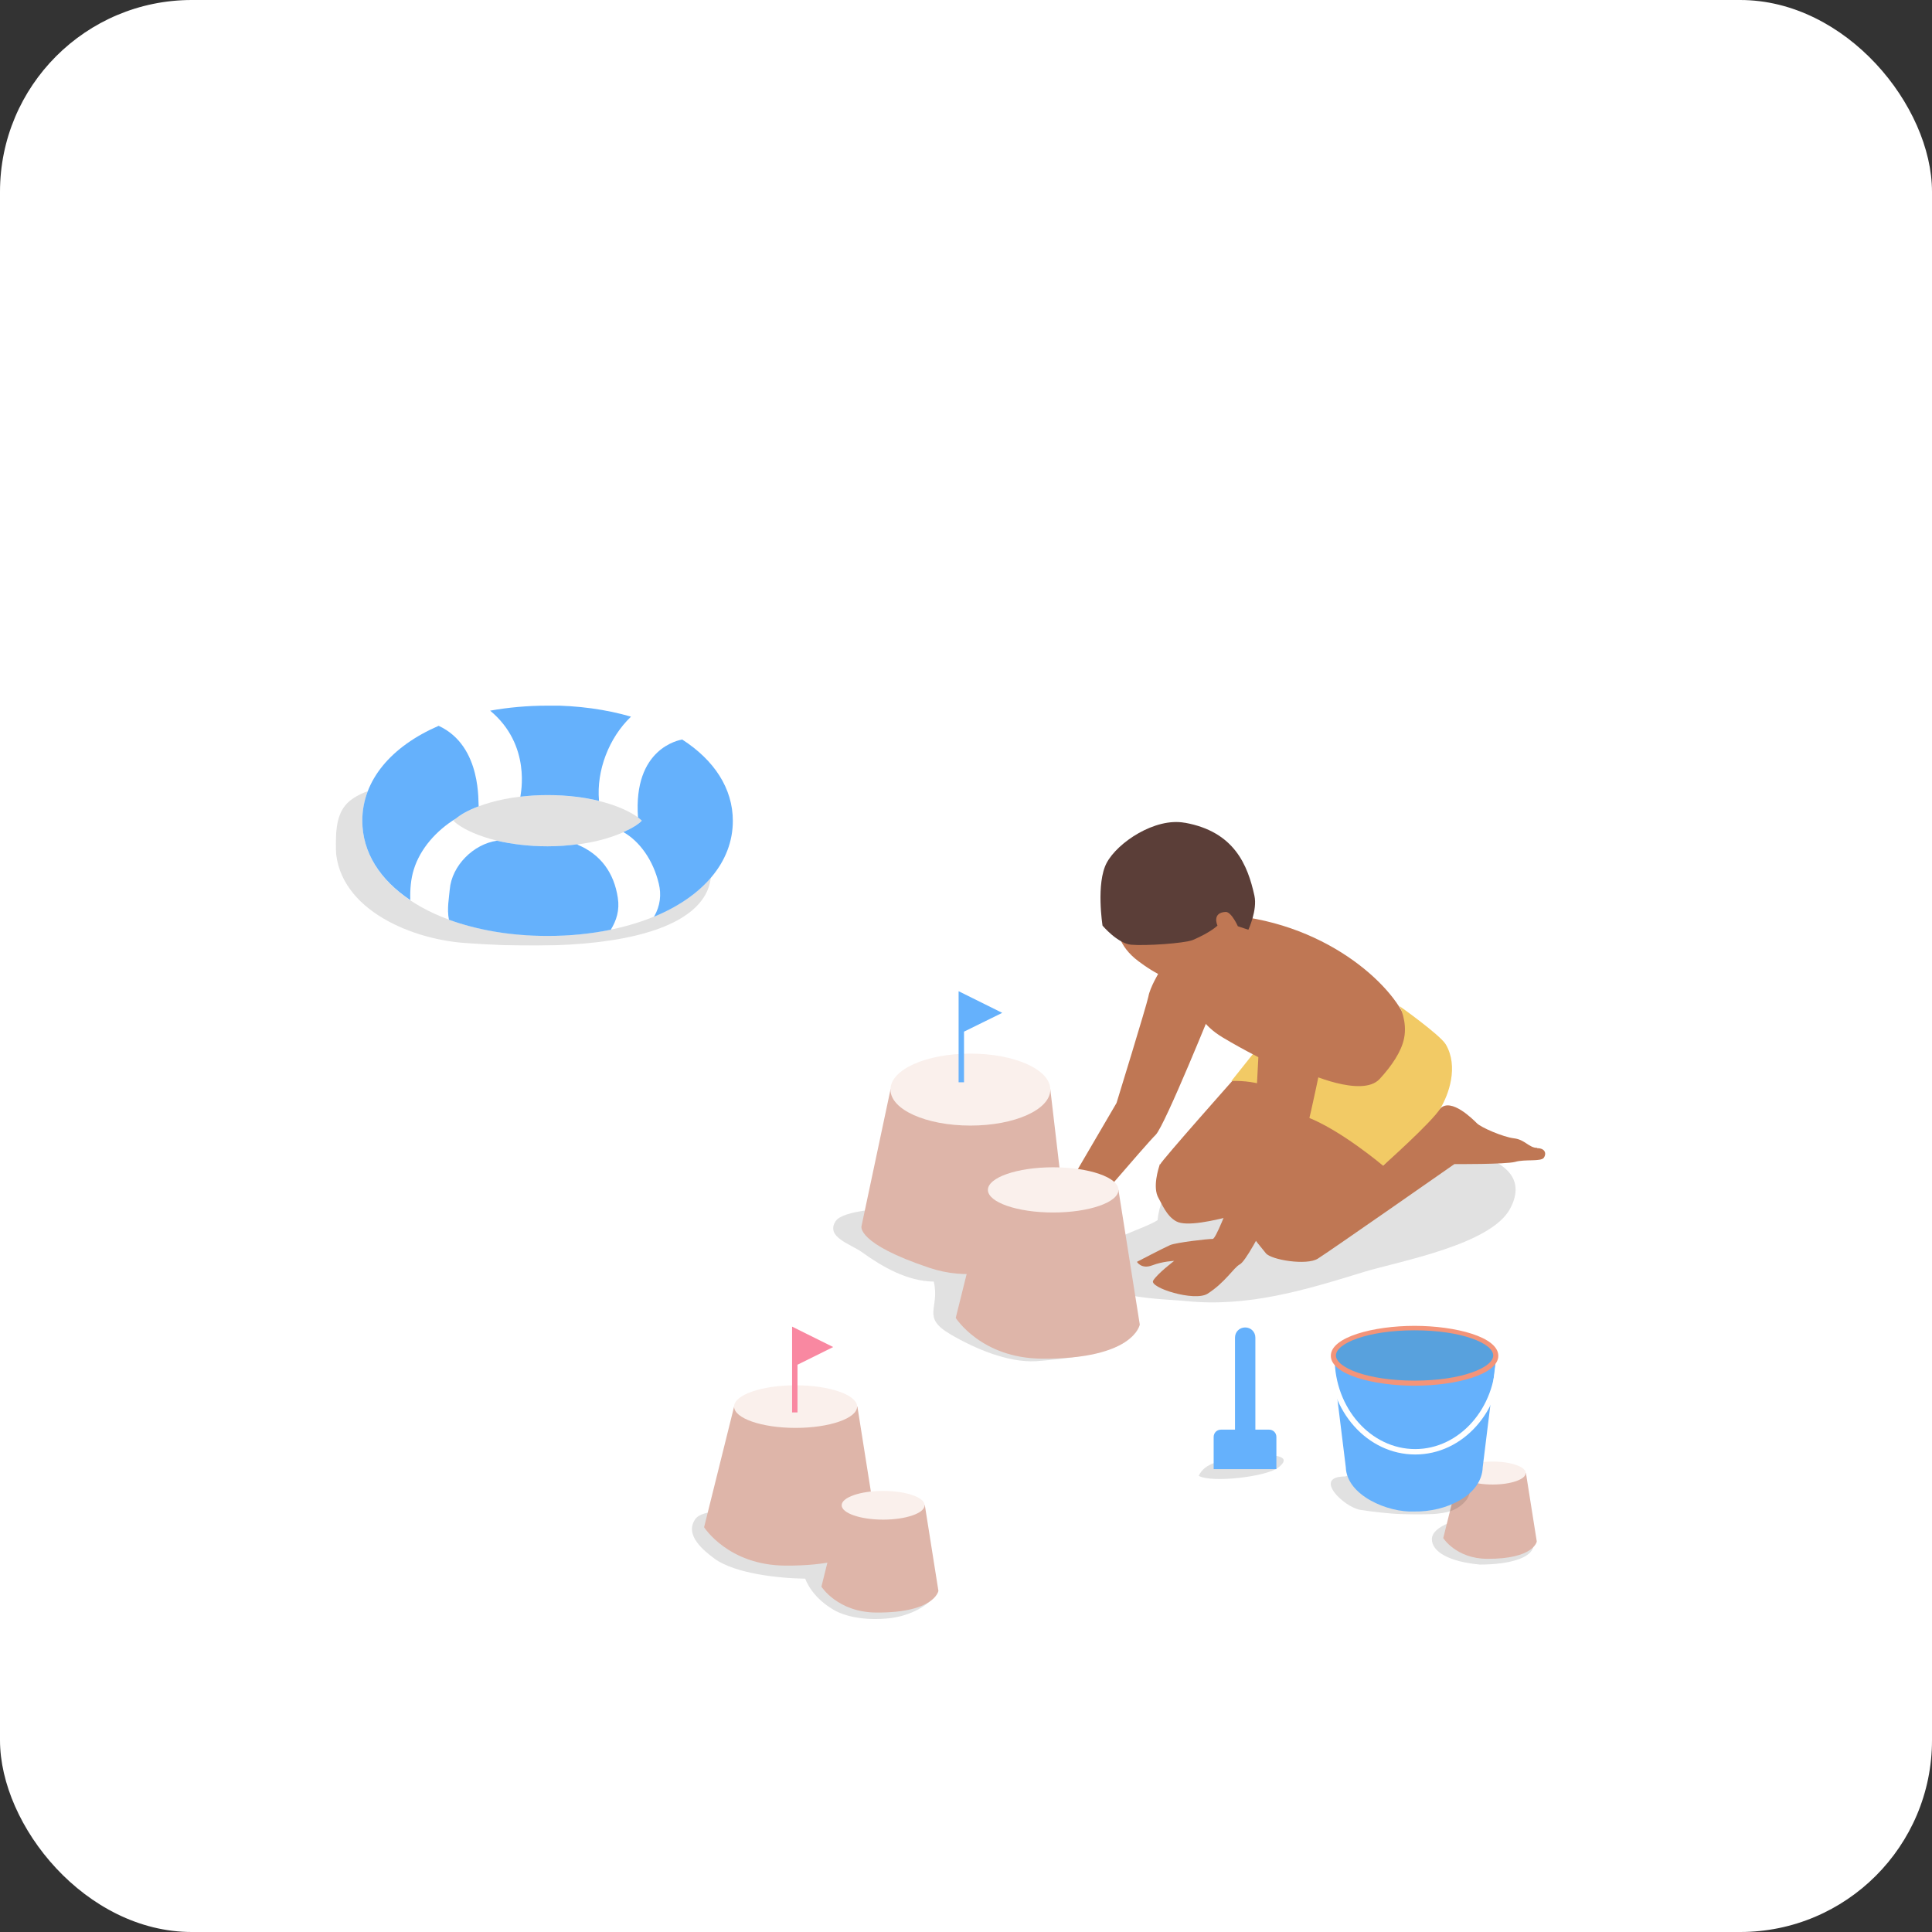 <svg width="282" height="282" viewBox="0 0 282 282" fill="none" xmlns="http://www.w3.org/2000/svg">
<rect x="0" y="0" width="282" height="282" fill="#333333" stroke="none"/>
<rect width="282" height="282" rx="28" fill="white"/>
<g style="mix-blend-mode:multiply" opacity="0.12">
<path d="M126.774 224.721C121.336 222.862 114.876 222.49 108.974 220.538C107.254 220.631 102.528 220.147 101.459 221.774C99.879 224.098 102.763 226.381 104.343 227.543C107.317 229.681 113.671 230.38 117.528 230.427C118.352 232.487 120.001 233.992 121.649 234.959C123.297 235.926 126.181 236.608 129.89 236.195C132.422 235.914 134.993 234.696 136.07 233.311C138.954 229.603 129.47 225.697 126.774 224.767V224.721Z" fill="black"/>
</g>
<path d="M107.151 205.31L102.772 222.915C102.772 222.915 106.275 228.476 114.64 228.52C127.295 228.608 128.084 223.834 128.084 223.834L125.15 205.31H107.151Z" fill="#DEB5A9"/>
<path d="M116.129 202.202C111.18 202.202 107.151 203.603 107.151 205.311C107.151 207.019 111.18 208.42 116.129 208.42C121.077 208.42 125.106 207.019 125.106 205.311C125.106 203.603 121.077 202.202 116.129 202.202Z" fill="#FAF0EC"/>
<path d="M115.616 197.361V199.594V206.163H116.404V199.2L121.615 196.617L115.616 193.639V197.361Z" fill="#F988A1"/>
<path d="M122.851 219.712L119.897 231.589C119.897 231.589 122.261 235.341 127.904 235.371C136.442 235.43 136.974 232.209 136.974 232.209L134.994 219.712H122.851Z" fill="#DEB5A9"/>
<path d="M128.908 217.614C125.57 217.614 122.852 218.56 122.852 219.712C122.852 220.864 125.57 221.81 128.908 221.81C132.247 221.81 134.965 220.864 134.965 219.712C134.965 218.56 132.247 217.614 128.908 217.614Z" fill="#FAF0EC"/>
<g style="mix-blend-mode:multiply" opacity="0.12">
<path d="M223.835 225.482C223.835 227.303 220.557 228.367 216.006 228.367C211.474 227.955 209.001 226.479 209.001 224.658C209.001 222.838 212.691 221.362 217.242 221.362C221.794 221.362 223.835 223.662 223.835 225.482Z" fill="black"/>
</g>
<path d="M213.023 215.01L210.661 224.505C210.661 224.505 212.551 227.504 217.062 227.528C223.888 227.575 224.313 225.001 224.313 225.001L222.731 215.01H213.023Z" fill="#DEB5A9"/>
<path d="M217.865 213.333C215.196 213.333 213.023 214.089 213.023 215.01C213.023 215.931 215.196 216.687 217.865 216.687C220.534 216.687 222.707 215.931 222.707 215.01C222.707 214.089 220.534 213.333 217.865 213.333Z" fill="#FAF0EC"/>
<g clip-path="url(#clip0_1071_28773)">
<g style="mix-blend-mode:multiply" opacity="0.12">
<path d="M180.123 212.906V213.232C178.171 213.092 175.847 213.557 174.964 215.416C176.823 216.485 184.864 215.555 186.583 214.208C189.837 211.698 182.122 212.349 180.123 212.906Z" fill="black"/>
</g>
<g style="mix-blend-mode:multiply" opacity="0.12">
<path d="M148.984 180.466C143.547 178.607 137.086 178.235 131.184 176.283C129.464 176.376 123.051 176.608 121.982 178.235C120.401 180.559 124.259 181.627 125.839 182.789C128.814 184.927 132.439 187.019 136.296 187.065C137.226 191.016 134.391 192.224 138.76 194.78C142.245 196.825 147.125 198.917 151.215 198.684C153.864 198.498 162.369 197.755 164.6 195.524C171.107 188.971 151.68 181.442 148.984 180.512V180.466Z" fill="black"/>
</g>
<g style="mix-blend-mode:multiply" opacity="0.12">
<path d="M212.703 215.323C210.147 214.068 204.802 215.276 202.06 215.137C200.247 215.044 198.76 214.672 196.343 215.509C191.556 215.509 196.111 219.97 198.574 220.389C202.199 220.946 207.776 221.458 211.216 220.714C213.725 220.156 216.421 217.228 212.703 215.369V215.323Z" fill="black"/>
</g>
<g style="mix-blend-mode:multiply" opacity="0.12">
<path d="M206.057 167.22C194.16 167.127 183.145 172.425 171.014 172.379C170.038 174.331 169.155 175.865 168.969 178.095C167.064 179.35 161.208 180.884 160.139 182.883C156.467 189.622 168.876 189.482 173.013 189.9C182.122 190.83 190.302 188.367 199.179 185.625C204.291 184.091 217.63 181.674 220.419 176.422C224.601 168.614 211.309 167.22 206.011 167.174L206.057 167.22Z" fill="black"/>
</g>
<path d="M129.976 159.04L125.746 178.978C125.746 178.978 124.956 181.488 135.692 185.067C146.428 188.645 155.817 180.419 155.817 180.419L153.307 158.994H129.976V159.04Z" fill="#DEB5A9"/>
<path d="M141.641 153.788C135.181 153.788 129.976 156.112 129.976 159.04C129.976 161.968 135.181 164.292 141.641 164.292C148.101 164.292 153.307 161.968 153.307 159.04C153.307 156.112 148.101 153.788 141.641 153.788Z" fill="#FAF0EC"/>
<path d="M169.295 169.915C169.109 170.52 168.18 173.308 169.109 174.888C169.527 175.585 170.271 177.537 171.712 178.281C174.547 179.815 187.235 175.121 187.235 175.121L197.367 153.463L180.682 156.856C180.682 156.856 169.527 169.404 169.342 169.962L169.295 169.915Z" fill="#BF7754"/>
<path d="M179.706 157.785C187.792 157.506 191.325 163.176 191.325 163.176L195.089 152.394L183.703 152.812L179.706 157.832V157.785Z" fill="#F2CA65"/>
<path d="M169.201 141.89C169.201 141.89 167.853 144.121 167.621 145.469C167.342 146.817 162.973 160.992 162.973 160.992L153.678 176.887L156.606 179.536C156.606 179.536 167.342 166.941 168.69 165.639C170.038 164.292 177.195 146.538 177.195 146.538C177.195 146.538 173.105 139.52 169.248 141.89H169.201Z" fill="#BF7754"/>
<path d="M180.635 133.71C165.716 131.944 174.268 142.68 174.268 142.68C174.268 142.68 172.502 147.839 178.451 151.418C184.399 154.996 194.299 159.597 197.134 159.783C205.546 160.295 206.29 154.206 205.5 149.837C204.71 145.469 195.554 135.523 180.635 133.71Z" fill="#BF7754"/>
<path d="M163.113 135.523C163.113 135.523 163.113 138.033 166.18 140.31C168.225 141.844 172.129 144.4 175.475 143.099C178.915 141.751 182.215 137.94 182.215 135.756C182.215 133.571 177.846 127.808 177.846 127.808L163.113 135.57V135.523Z" fill="#BF7754"/>
<path d="M172.919 120.093C168.597 119.303 163.113 122.974 161.533 125.949C159.952 128.923 160.928 135.105 160.928 135.105C160.928 135.105 163.113 137.707 165.111 137.893C167.11 138.079 172.873 137.707 174.128 137.196C176.73 136.081 177.706 135.105 177.706 135.105C177.706 135.105 176.823 133.199 178.915 133.106C179.751 133.106 180.681 135.198 180.681 135.198L182.215 135.709C182.215 135.709 183.562 132.827 183.098 130.736C182.122 126.274 180.17 121.394 172.966 120.093H172.919Z" fill="#5B3E38"/>
<path d="M224.369 167.545C223.16 167.545 222.603 166.337 220.976 166.151C219.396 165.965 216.189 164.571 215.585 163.966C214.981 163.362 211.82 160.202 210.24 161.782C208.66 163.362 201.874 170.148 201.874 170.148C201.874 170.148 202.293 163.409 189.93 162.804C189.93 162.804 182.168 177.909 182.168 178.932C182.168 179.954 183.981 181.906 184.771 182.929C185.561 183.905 190.72 184.741 192.347 183.719C193.927 182.743 212.285 169.915 212.285 169.915C212.285 169.915 219.768 169.962 221.162 169.59C222.556 169.172 224.927 169.59 225.345 168.986C225.763 168.382 225.531 167.591 224.369 167.591V167.545Z" fill="#BF7754"/>
<path d="M204.29 146.863C204.29 146.863 205.452 149.094 204.941 151.557C204.569 153.463 203.129 155.601 201.362 157.506C198.76 160.295 190.626 156.53 190.626 156.53V162.991C195.553 164.803 201.874 170.148 201.874 170.148C201.874 170.148 209.031 163.781 210.239 161.782C211.448 159.784 212.935 155.694 211.03 152.44C210.193 151.046 204.29 146.863 204.29 146.863Z" fill="#F2CA65"/>
<path d="M183.191 164.757C183.191 165.361 177.847 180.837 177.01 180.837C176.173 180.837 171.805 181.349 170.829 181.72C169.853 182.139 165.949 184.184 165.949 184.184C165.949 184.184 166.599 185.299 168.18 184.695C169.76 184.091 171.386 184.044 171.386 184.044C171.386 184.044 168.923 185.903 168.319 186.926C167.715 187.948 174.361 190.04 176.266 188.831C178.869 187.158 180.078 185.02 180.961 184.555C182.541 183.765 189.373 169.172 190.349 166.197C191.325 163.223 194.439 147.374 194.439 147.374L184.121 145.98C184.121 145.98 183.145 164.059 183.145 164.664L183.191 164.757Z" fill="#BF7754"/>
<path d="M144.15 173.68L139.502 192.364C139.502 192.364 143.221 198.266 152.097 198.313C165.529 198.406 166.366 193.34 166.366 193.34L163.252 173.68H144.15Z" fill="#DEB5A9"/>
<path d="M153.724 170.38C148.473 170.38 144.197 171.867 144.197 173.68C144.197 175.492 148.473 176.98 153.724 176.98C158.976 176.98 163.252 175.492 163.252 173.68C163.252 171.867 158.976 170.38 153.724 170.38Z" fill="#FAF0EC"/>
<path d="M181.75 193.758C180.913 193.758 180.263 194.409 180.263 195.245V209.746C180.263 210.582 180.913 211.233 181.75 211.233C182.587 211.233 183.237 210.582 183.237 209.746V195.245C183.237 194.409 182.587 193.758 181.75 193.758Z" fill="#65B1FC"/>
<path d="M185.236 208.676H178.218C177.614 208.676 177.149 209.141 177.149 209.745V214.44H186.305V209.745C186.305 209.141 185.84 208.676 185.236 208.676Z" fill="#65B1FC"/>
<path d="M196.436 214.161C196.575 218.297 202.617 220.807 206.428 220.621C211.03 220.714 216.281 218.297 216.421 214.161L218.466 197.569H194.391L196.436 214.161Z" fill="#65B1FC"/>
<path d="M218.745 197.801C218.745 197.801 218.327 197.987 218.327 198.219C218.327 205.516 213.029 211.512 206.569 211.512C200.108 211.512 194.81 205.563 194.81 198.219C194.81 197.987 194.624 197.801 194.392 197.801C194.16 197.801 193.974 197.987 193.974 198.219C193.974 205.981 199.597 212.302 206.569 212.302C213.54 212.302 219.164 205.981 219.164 198.219C219.164 197.987 218.978 197.801 218.745 197.801Z" fill="white"/>
<path d="M206.475 193.851C199.922 193.851 194.624 195.663 194.624 197.848C194.624 200.032 199.922 201.845 206.475 201.845C213.029 201.845 218.327 200.032 218.327 197.848C218.327 195.663 213.029 193.851 206.475 193.851Z" fill="#58A1DD"/>
<path d="M206.475 193.525C200.48 193.525 194.252 195.152 194.252 197.894C194.252 200.636 200.48 202.263 206.475 202.263C212.471 202.263 218.698 200.636 218.698 197.894C218.698 195.152 212.471 193.525 206.475 193.525ZM206.475 201.519C199.597 201.519 194.996 199.614 194.996 197.847C194.996 196.081 199.597 194.176 206.475 194.176C213.354 194.176 217.955 196.081 217.955 197.847C217.955 199.614 213.354 201.519 206.475 201.519Z" fill="#F39479"/>
<path d="M139.921 148.629V150.999V157.971H140.711V150.581L146.289 147.839L139.921 144.679V148.629Z" fill="#65B1FC"/>
</g>
<g clip-path="url(#clip1_1071_28773)">
<g style="mix-blend-mode:multiply" opacity="0.12">
<path d="M80.334 112.228C75.224 112.228 70.376 112.9 65.324 113.601C61.441 114.155 54.344 114.185 51.015 116.93C49.176 118.477 49.059 120.93 49 123.121C48.767 132.29 59.484 137.021 67.777 137.634C99.141 139.97 109.508 131.618 100.864 120.23C96.98 115.119 87.401 112.579 80.334 112.257V112.228Z" fill="black"/>
</g>
<path d="M79.926 103C64.244 103 52.884 110.067 52.884 119.791C52.884 129.516 64.273 136.583 79.926 136.583C95.578 136.583 106.967 129.516 106.967 119.791C106.967 110.067 95.607 103 79.926 103ZM79.926 123.529C72.275 123.529 67.515 121.164 66.171 119.791C67.515 118.419 72.275 116.054 79.926 116.054C87.577 116.054 92.337 118.419 93.68 119.791C92.337 121.164 87.577 123.529 79.926 123.529Z" fill="white"/>
<path d="M79.925 103C76.946 103 74.143 103.263 71.544 103.73C77.618 108.782 75.983 115.907 75.954 116.287C77.18 116.141 78.494 116.053 79.925 116.053C82.874 116.053 85.386 116.404 87.43 116.9C87.43 116.9 87.43 116.871 87.43 116.842C87.05 112.491 88.861 107.702 92.102 104.606C88.51 103.555 84.393 102.971 79.954 102.971L79.925 103Z" fill="#65B1FC"/>
<path d="M64.01 105.949C57.148 108.928 52.884 113.863 52.884 119.791C52.884 124.434 55.483 128.435 59.893 131.385C59.834 129.808 59.98 128.26 60.389 126.946C61.324 123.88 63.689 121.222 66.551 119.47C67.223 118.915 68.303 118.273 69.88 117.689C69.734 117.455 70.464 108.928 64.04 105.949H64.01Z" fill="#65B1FC"/>
<path d="M84.306 123.237C82.963 123.412 81.503 123.529 79.926 123.529C77.035 123.529 74.582 123.179 72.538 122.712C69.092 123.208 65.938 126.362 65.646 129.837C65.558 130.947 65.208 132.67 65.529 134.246C69.617 135.736 74.494 136.612 79.926 136.612C83.226 136.612 86.292 136.291 89.154 135.707C89.971 134.363 90.468 132.874 90.176 131.034C89.621 127.384 87.664 124.697 84.306 123.296V123.237Z" fill="#65B1FC"/>
<path d="M99.608 107.935C99.141 108.023 92.395 109.191 93.125 119.324C93.359 119.499 93.534 119.645 93.68 119.791C93.213 120.288 92.307 120.872 90.993 121.456C93.359 122.799 95.344 125.544 96.162 128.99C96.542 130.538 96.396 132.202 95.461 133.808C102.557 130.888 106.967 125.865 106.967 119.82C106.967 115.06 104.222 110.943 99.608 107.964V107.935Z" fill="#65B1FC"/>
</g>
<path d="M208.488 85.769C202.044 85.769 197.997 80.151 197.997 71.939C197.997 63.805 202.044 58.186 208.488 58.186C214.932 58.186 218.979 63.805 218.979 71.939C218.979 80.151 214.932 85.769 208.488 85.769ZM203.262 71.939C203.262 78.854 204.48 81.133 208.488 81.133C212.496 81.133 213.714 78.854 213.714 71.939C213.714 65.102 212.496 62.823 208.488 62.823C204.48 62.823 203.262 65.102 203.262 71.939ZM230.727 85.573C224.872 85.573 220.943 82.115 220.943 76.221C220.943 73.432 222.043 70.524 224.322 67.106L229.941 58.579H236.11L229.509 68.049C230.098 67.734 231.159 67.42 232.298 67.381C236.974 67.224 240.51 70.721 240.51 76.418C240.51 82.312 236.581 85.573 230.727 85.573ZM226.208 76.221C226.208 79.718 227.662 80.858 230.727 80.858C233.792 80.858 235.245 79.718 235.245 76.221C235.245 72.685 233.792 71.546 230.727 71.546C227.662 71.546 226.208 72.685 226.208 76.221Z" fill="white"/>
<defs>
<clipPath id="clip0_1071_28773">
<rect width="103.921" height="101.039" fill="white" transform="translate(121.61 120)"/>
</clipPath>
<clipPath id="clip1_1071_28773">
<rect width="57.967" height="35.014" fill="white" transform="translate(49 103)"/>
</clipPath>
</defs>
</svg>

